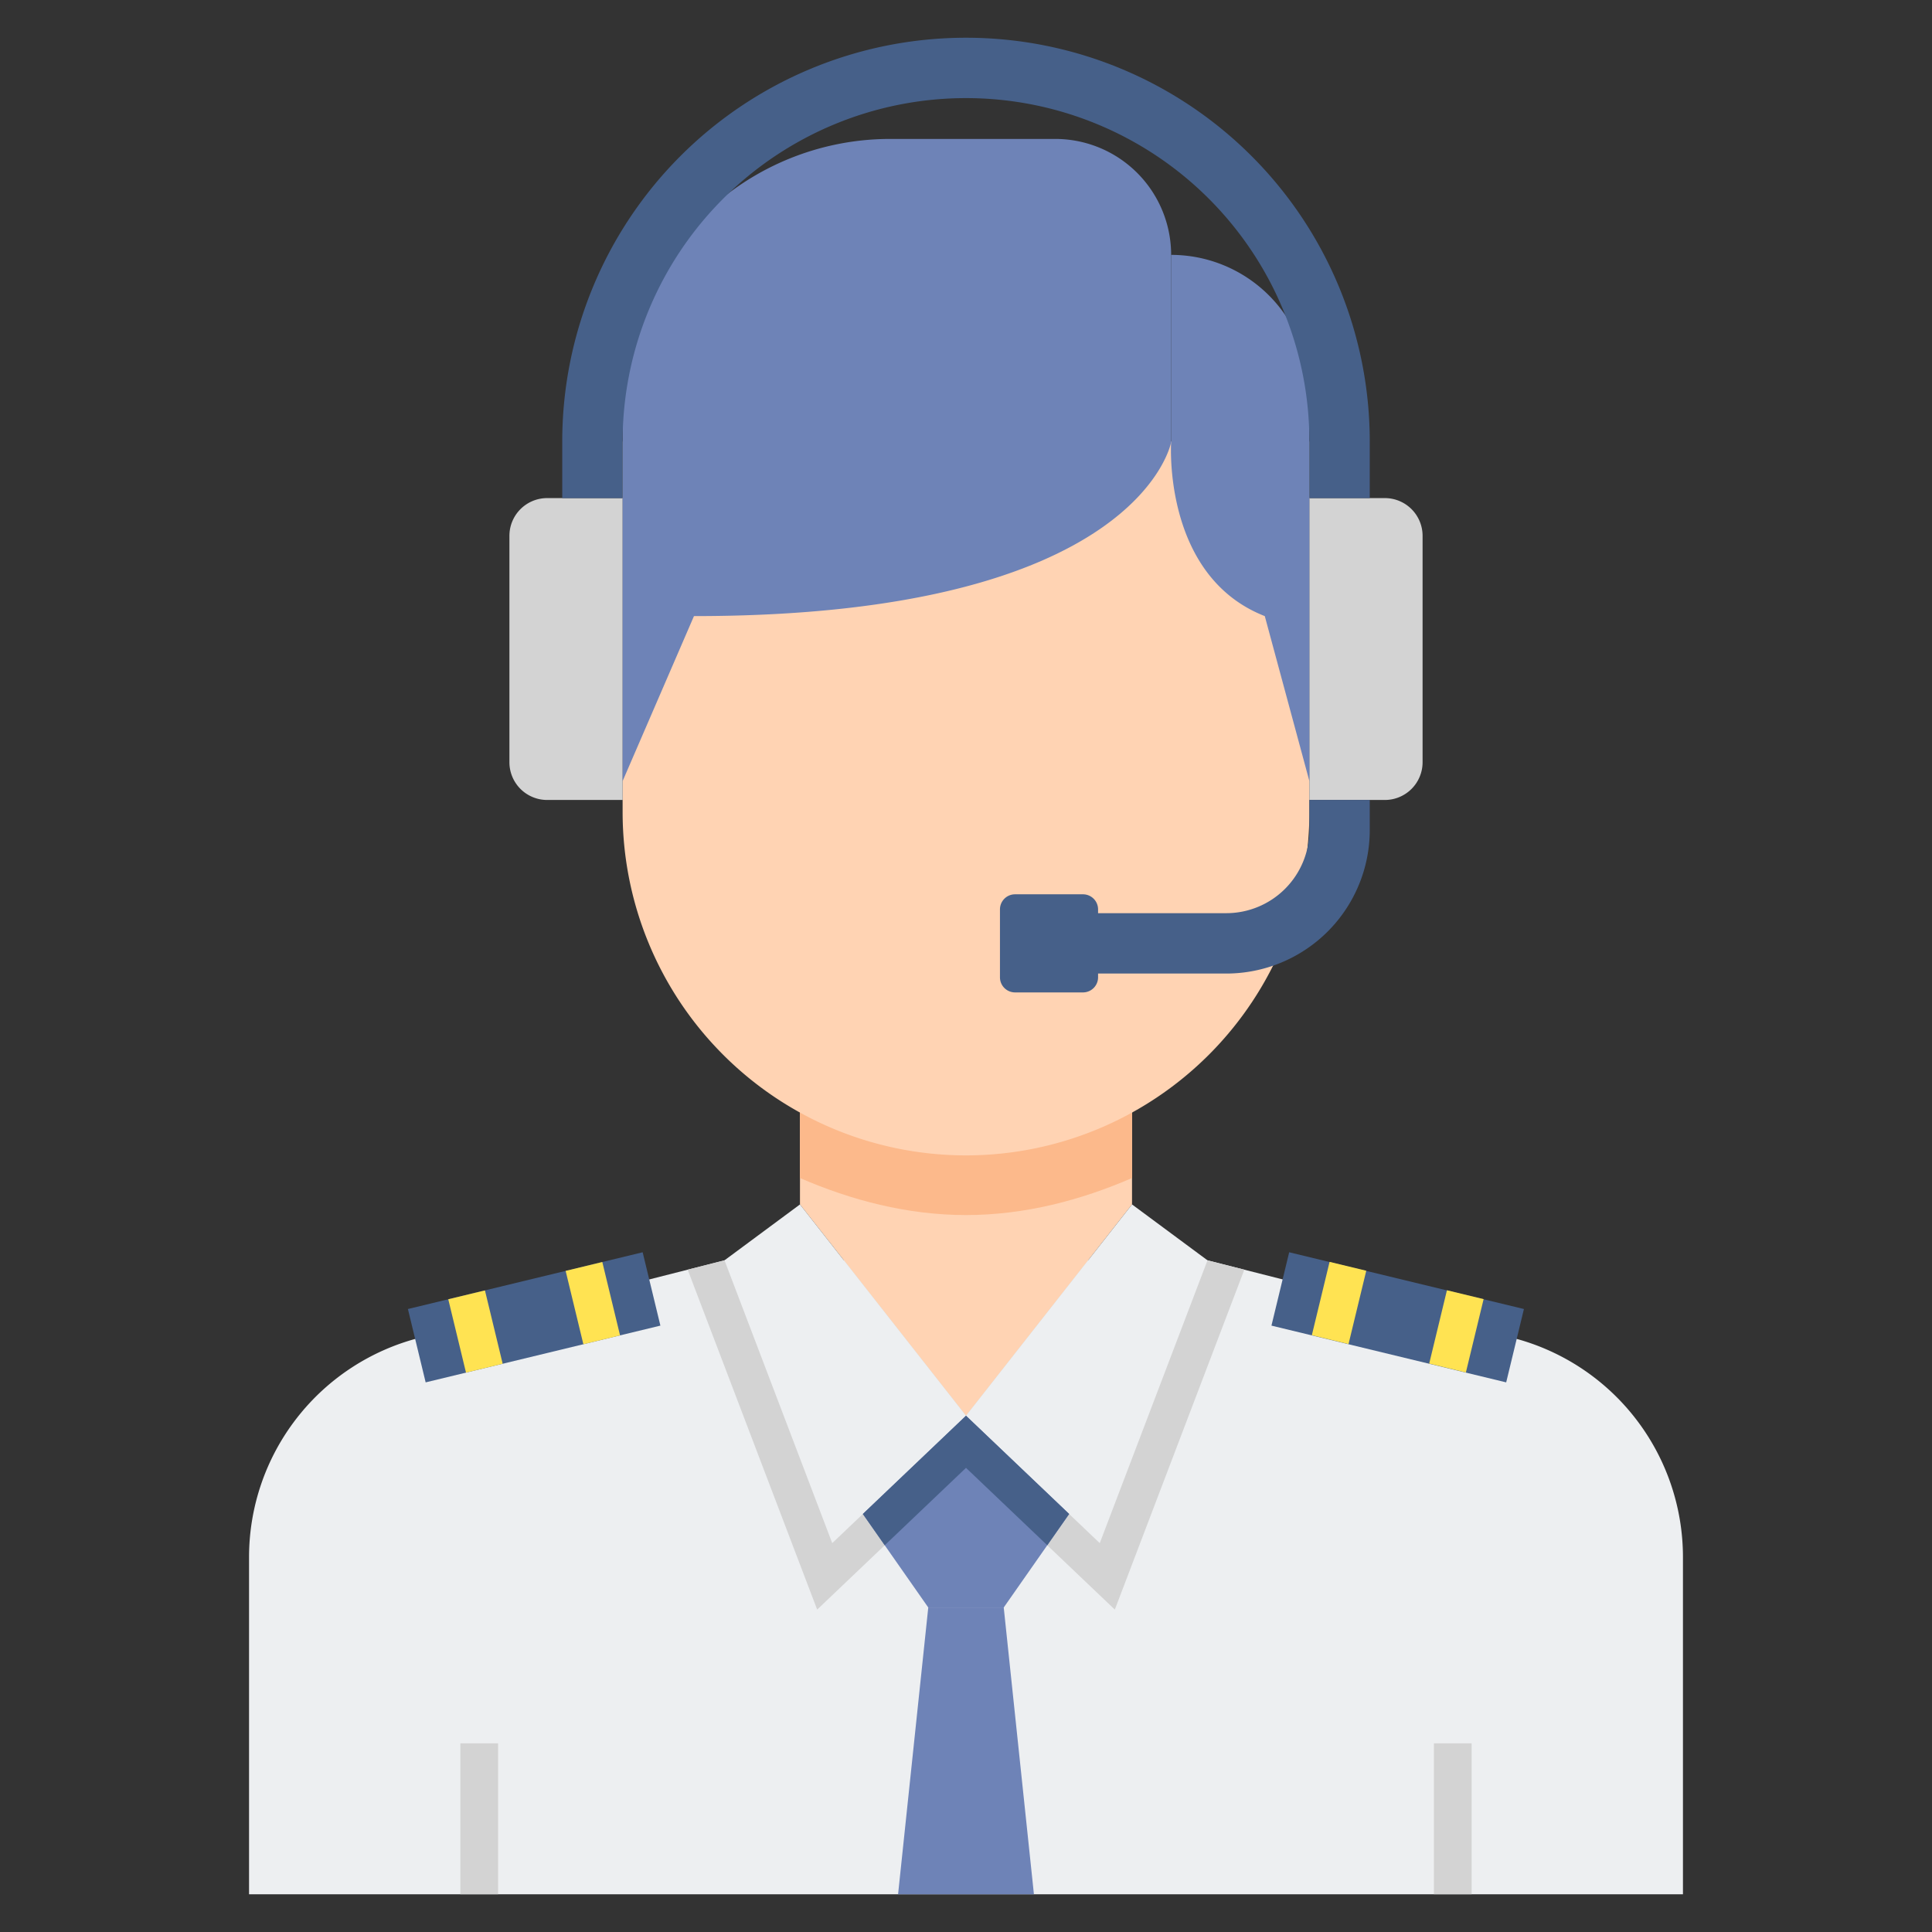 <svg xmlns="http://www.w3.org/2000/svg" height="512" viewBox="0 0 512 512" width="512"><rect x="0" y="0" width="512" height="512" fill="#333333" stroke="none"/><path d="m320 334h-128l-80.769 20.513a60 60 0 0 0 -45.231 58.154v89.333h380v-89.333a60 60 0 0 0 -45.231-58.154z" fill="#edeff1"></path><path d="m182.243 336.478 34.317 90.082 39.44-37.563 39.44 37.563 34.317-90.082-9.757-2.478h-128z" fill="#d3d3d3"></path><path d="m300 294.188v25l-44 56-44-56v-25z" fill="#ffd3b3"></path><path d="m212 312.188c13.5 5.851 28.376 9.812 44 9.812s30.5-3.961 44-9.812v-18h-88z" fill="#fcb98b"></path><path d="m347 117v98.188a91 91 0 0 1 -91 91 91 91 0 0 1 -91-91v-98.188z" fill="#ffd3b3"></path><path d="m367 212h-20v-80h20a10 10 0 0 1 10 10v60a10 10 0 0 1 -10 10z" fill="#d3d3d3"></path><path d="m145 212h20v-80h-20a10 10 0 0 0 -10 10v60a10 10 0 0 0 10 10z" fill="#d3d3d3"></path><path d="m212 319.188-20 14.812 28.552 74.948 35.448-33.76z" fill="#edeff1"></path><path d="m300 319.188 20 14.812-28.552 74.948-35.448-33.76z" fill="#edeff1"></path><path d="m122 462h10v40h-10z" fill="#d3d3d3"></path><path d="m380 462h10v40h-10z" fill="#d3d3d3"></path><path d="m256 426h10l17.334-24.78-27.334-26.032-27.334 26.032 17.334 24.78z" fill="#6e83b7"></path><path d="m277.536 409.508 5.798-8.288-27.334-26.032-27.334 26.032 5.798 8.288 21.536-20.511z" fill="#466089"></path><path d="m274 502-8-76h-20l-8 76h18z" fill="#6e83b7"></path><path d="m109.573 339.089h64v20h-64z" fill="#466089" transform="matrix(.972 -.235 .235 .972 -78.088 43.058)"></path><path d="m152.125 335.328h10v20h-10z" fill="#ffe352" transform="matrix(.972 -.235 .235 .972 -76.769 46.608)"></path><path d="m121.022 342.85h10v20h-10z" fill="#ffe352" transform="matrix(.972 -.235 .235 .972 -79.408 39.508)"></path><path d="m338.427 339.089h64v20h-64z" fill="#466089" transform="matrix(-.972 -.235 .235 -.972 648.42 775.468)"></path><path d="m344.875 340.328h20v10h-20z" fill="#ffe352" transform="matrix(.235 -.972 .972 .235 -64.193 609.089)"></path><path d="m375.978 347.85h20v10h-20z" fill="#ffe352" transform="matrix(.235 -.972 .972 .235 -47.712 645.075)"></path><path d="m310.364 117.182s-8.273 46.091-126.455 46.091l-18.909 43.727v-99.272a70.91 70.91 0 0 1 70.91-70.91h43.726a30.727 30.727 0 0 1 30.728 30.727z" fill="#6e83b7"></path><path d="m310.364 117.182s-2.364 35.454 24.818 46.091l11.818 43.727v-102.818a36.637 36.637 0 0 0 -36.636-36.637z" fill="#6e83b7"></path><g fill="#466089"><path d="m363 132h-16v-15a91 91 0 0 0 -182 0v15h-16v-15a107 107 0 0 1 214 0z"></path><path d="m347 212v8a22.025 22.025 0 0 1 -22 22h-34v-1a4 4 0 0 0 -4-4h-18a4 4 0 0 0 -4 4v18a4 4 0 0 0 4 4h18a4 4 0 0 0 4-4v-1h34a38.043 38.043 0 0 0 38-38v-8z"></path></g></svg>